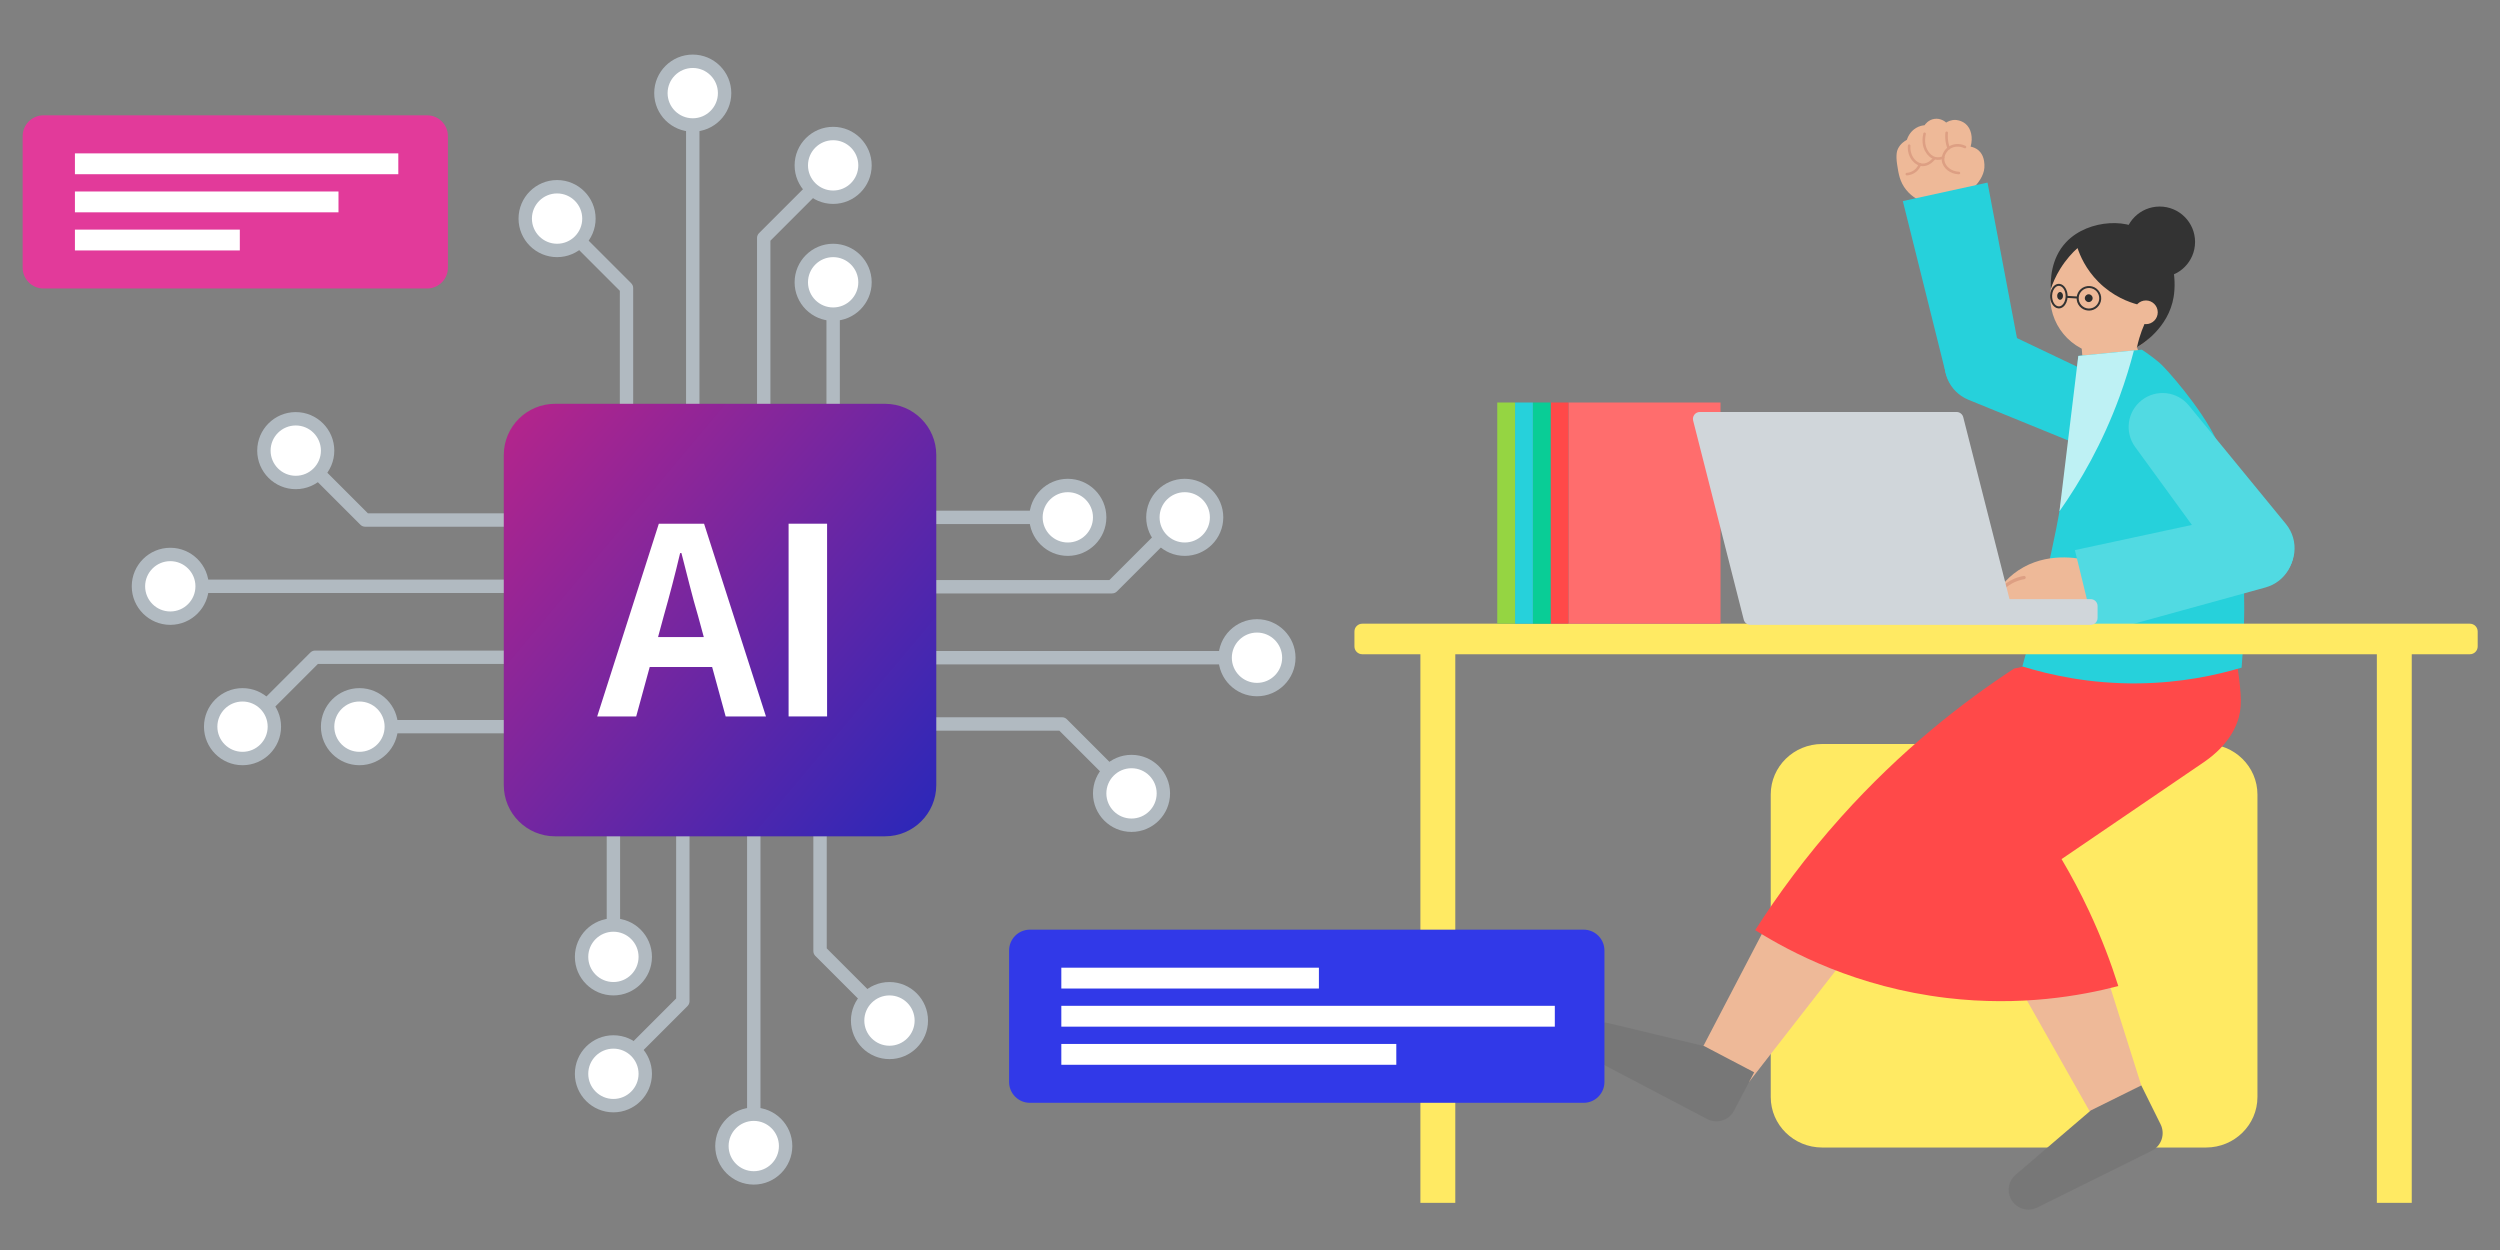 <svg width="480" height="240" viewBox="0 0 480 240" fill="none" xmlns="http://www.w3.org/2000/svg">
<rect x="0" y="0" width="480" height="240" fill="#808080" stroke="none"/>
<path d="M414.658 53.246C418.411 53.246 421.453 50.204 421.453 46.451C421.453 42.699 418.411 39.656 414.658 39.656C410.906 39.656 407.863 42.699 407.863 46.451C407.863 50.204 410.906 53.246 414.658 53.246Z" fill="#333333"/>
<path d="M414.12 78.147H400.62L399.67 66.672H410.305L414.12 78.147Z" fill="#EEB998"/>
<path d="M404.748 68.161C410.879 68.161 415.848 63.191 415.848 57.061C415.848 50.931 410.879 45.961 404.748 45.961C398.618 45.961 393.648 50.931 393.648 57.061C393.648 63.191 398.618 68.161 404.748 68.161Z" fill="#EEB998"/>
<path d="M402.884 54.107C400.449 51.662 399.359 49.047 398.884 47.617C397.899 48.517 396.664 49.837 395.549 51.642C394.689 53.037 394.134 54.352 393.769 55.432C393.699 54.147 393.619 49.742 396.714 46.477C401.049 41.907 409.454 41.847 412.184 45.137C412.384 45.377 412.529 45.602 412.629 45.787C412.959 45.842 413.414 45.957 413.899 46.197C417.219 47.852 417.929 53.482 417.334 57.037C416.344 62.977 411.239 66.112 410.304 66.667C410.424 66.102 410.574 65.502 410.759 64.877C411.054 63.887 411.394 62.997 411.739 62.217C411.269 60.957 410.799 59.697 410.329 58.437C408.844 58.032 405.719 56.957 402.884 54.107Z" fill="#333333"/>
<path d="M412.013 62.237C413.27 62.237 414.288 61.219 414.288 59.962C414.288 58.706 413.27 57.688 412.013 57.688C410.757 57.688 409.738 58.706 409.738 59.962C409.738 61.219 410.757 62.237 412.013 62.237Z" fill="#EEB998"/>
<path d="M395.535 57.562C395.844 57.562 396.095 57.227 396.095 56.812C396.095 56.398 395.844 56.062 395.535 56.062C395.225 56.062 394.975 56.398 394.975 56.812C394.975 57.227 395.225 57.562 395.535 57.562Z" fill="#2D2D2D"/>
<path d="M401.035 58C401.449 58 401.785 57.664 401.785 57.25C401.785 56.836 401.449 56.5 401.035 56.5C400.621 56.5 400.285 56.836 400.285 57.25C400.285 57.664 400.621 58 401.035 58Z" fill="#2D2D2D"/>
<path fill-rule="evenodd" clip-rule="evenodd" d="M423.555 142.848H349.855C344.4 142.848 339.98 147.188 339.98 152.548V210.623C339.98 215.978 344.4 220.323 349.855 220.323H423.555C429.01 220.323 433.43 215.983 433.43 210.623V152.548C433.43 147.193 429.01 142.848 423.555 142.848Z" fill="#FFEA63"/>
<path d="M377.129 37.511C377.364 37.361 381.214 34.851 381.009 31.621C380.974 31.041 380.894 29.766 379.899 28.886C379.349 28.401 378.729 28.226 378.359 28.156C378.849 26.406 378.469 24.671 377.374 23.766C376.524 23.066 375.484 23.026 375.484 23.026C374.574 22.991 373.909 23.376 373.664 23.536C373.559 23.436 372.654 22.621 371.369 22.831C370.204 23.021 369.609 23.906 369.519 24.046C369.139 24.081 368.524 24.186 367.889 24.566C366.654 25.296 366.229 26.501 366.119 26.846C365.709 27.066 364.899 27.571 364.419 28.541C364.269 28.846 363.949 29.611 364.249 31.586C364.524 33.381 364.759 34.921 365.984 36.446C367.204 37.961 368.729 38.626 369.569 38.916C372.089 38.446 374.614 37.976 377.134 37.506L377.129 37.511Z" fill="#EEB998"/>
<path d="M376.136 33.475C376.136 33.475 376.106 33.475 376.091 33.475C374.416 33.405 373.011 32.285 372.826 30.87C372.646 29.51 373.661 28.54 373.776 28.435C374.716 27.575 376.136 27.405 377.386 28C377.511 28.06 377.566 28.21 377.506 28.335C377.446 28.46 377.296 28.515 377.171 28.455C376.106 27.95 374.906 28.085 374.116 28.805C374.076 28.84 373.176 29.675 373.326 30.8C373.481 31.975 374.681 32.91 376.116 32.97C376.256 32.975 376.361 33.095 376.356 33.23C376.351 33.355 376.256 33.45 376.141 33.47L376.136 33.475Z" fill="#DD9F83"/>
<path d="M374.18 28.708C374.065 28.723 373.955 28.658 373.91 28.548C373.785 28.218 373.685 27.878 373.615 27.533C373.475 26.858 373.44 26.168 373.51 25.473C373.525 25.333 373.645 25.233 373.785 25.248C373.925 25.263 374.025 25.383 374.01 25.523C373.945 26.163 373.98 26.808 374.105 27.428C374.17 27.748 374.265 28.063 374.38 28.368C374.43 28.498 374.365 28.643 374.235 28.693C374.215 28.698 374.2 28.703 374.18 28.708Z" fill="#DD9F83"/>
<path d="M372.441 30.672C372.156 30.712 371.831 30.706 371.491 30.622C370.616 30.407 370.136 29.771 369.906 29.471C368.846 28.076 369.111 26.322 369.276 25.627C369.306 25.491 369.441 25.407 369.576 25.442C369.711 25.471 369.796 25.607 369.761 25.741C369.646 26.227 369.346 27.907 370.301 29.166C370.511 29.447 370.906 29.962 371.606 30.137C372.161 30.276 372.661 30.142 372.976 30.012C373.101 29.956 373.251 30.017 373.306 30.146C373.361 30.276 373.301 30.422 373.171 30.477C372.976 30.561 372.726 30.642 372.436 30.681L372.441 30.672Z" fill="#DD9F83"/>
<path d="M369.494 31.887C369.349 31.907 369.2 31.912 369.045 31.902C368.375 31.852 367.719 31.497 367.209 30.902C366.549 30.132 366.219 29.062 366.309 27.957C366.319 27.817 366.439 27.717 366.579 27.727C366.719 27.737 366.819 27.857 366.809 27.997C366.734 28.967 367.019 29.907 367.589 30.572C368.014 31.067 368.544 31.357 369.079 31.397C370.224 31.482 371.089 30.372 371.184 30.247C371.269 30.137 371.425 30.112 371.535 30.197C371.645 30.282 371.669 30.437 371.584 30.547C371.484 30.682 370.664 31.727 369.494 31.887Z" fill="#DD9F83"/>
<path d="M366.354 33.661C366.274 33.671 366.199 33.681 366.129 33.681C365.989 33.691 365.874 33.586 365.864 33.446C365.854 33.306 365.959 33.191 366.099 33.181C366.439 33.161 366.939 33.061 367.439 32.716C368.019 32.311 368.284 31.766 368.389 31.481C368.439 31.351 368.579 31.286 368.709 31.331C368.839 31.381 368.904 31.521 368.859 31.651C368.734 31.991 368.419 32.641 367.724 33.121C367.234 33.466 366.739 33.601 366.354 33.656V33.661Z" fill="#DD9F83"/>
<path d="M335.879 207.647L326.154 202.547C330.284 194.632 334.419 186.712 338.549 178.797C343.439 180.987 348.329 183.172 353.219 185.362C347.439 192.792 341.659 200.222 335.879 207.652V207.647Z" fill="#EEB998"/>
<path d="M327.801 214.871L306.091 203.481C304.231 202.506 303.516 200.211 304.491 198.351C305.301 196.811 307.051 196.016 308.741 196.421C314.901 197.901 321.061 199.381 327.221 200.856L336.801 205.881L332.926 213.266C331.951 215.126 329.656 215.841 327.796 214.866L327.801 214.871Z" fill="#777777"/>
<path d="M411.124 208.398C408.139 210.618 405.154 212.838 402.169 215.058C397.634 207.038 393.094 199.018 388.559 191.003C393.654 189.118 398.749 187.233 403.844 185.348C406.269 193.033 408.699 200.718 411.124 208.403V208.398Z" fill="#EEB998"/>
<path d="M413.114 220.963L391.149 231.848C389.269 232.778 386.989 232.013 386.059 230.133C385.289 228.573 385.669 226.693 386.994 225.558C391.809 221.438 396.619 217.323 401.434 213.203L411.129 208.398L414.834 215.868C415.764 217.748 414.999 220.028 413.119 220.958L413.114 220.963Z" fill="#777777"/>
<path fill-rule="evenodd" clip-rule="evenodd" d="M406.72 189.322C399.505 191.207 387.925 193.277 373.855 191.617C356.505 189.572 343.78 182.842 337 178.587C341.29 171.867 346.695 164.452 353.475 156.887C365.05 143.972 376.92 134.767 386.705 128.362C400.545 125.527 414.385 122.687 428.23 119.852C428.545 121.357 428.975 123.587 429.365 126.317C430.185 132.102 430.59 134.992 429.865 137.687C429.435 139.287 428.095 142.952 423.13 146.342C414.025 152.542 404.925 158.747 395.82 164.947C397.6 167.947 399.395 171.292 401.12 174.977C403.52 180.102 405.335 184.952 406.715 189.327L406.72 189.322Z" fill="#FF4949"/>
<path d="M387.904 68.325L381.604 35.055L365.344 38.61L373.534 71.465C374.499 75.34 378.364 77.745 382.254 76.895C386.144 76.045 388.649 72.245 387.904 68.32V68.325Z" fill="#26D1DB"/>
<path d="M413.59 84.465C415.015 81.24 413.615 77.47 410.435 75.955L383.875 63.3C380.135 61.515 375.66 63.175 373.985 66.97C372.31 70.76 374.095 75.185 377.935 76.755L405.175 87.865C408.44 89.195 412.17 87.69 413.595 84.465H413.59Z" fill="#26D1DB"/>
<path d="M414.619 69.646C413.819 68.976 412.989 68.361 412.989 68.361C412.424 67.941 411.844 67.536 411.239 67.141C407.174 67.541 403.104 67.941 399.039 68.341C398.964 69.066 398.844 70.191 398.694 71.561C397.549 82.111 396.499 90.821 396.259 92.701C394.849 103.746 390.869 118.786 388.289 127.951C393.539 129.581 401.284 131.341 410.739 131.206C418.829 131.091 425.549 129.631 430.389 128.186C432.184 107.476 428.909 91.506 425.494 84.351C422.594 78.276 415.814 70.641 414.619 69.651V69.646Z" fill="#26D1DB"/>
<path d="M395.414 98.17C399.419 92.475 403.664 85.15 406.954 76.155C408.084 73.07 408.989 70.1 409.714 67.285C406.154 67.635 402.594 67.985 399.034 68.335C397.829 78.28 396.619 88.225 395.414 98.17Z" fill="#BEF1F4"/>
<path d="M401.611 107.768C399.786 107.268 393.986 105.923 388.586 108.863C385.556 110.513 384.126 112.713 383.756 113.313C383.201 114.213 381.061 117.693 382.511 119.513C383.306 120.508 384.951 120.713 386.196 120.353C388.006 119.828 388.696 118.198 388.781 117.993C390.551 118.293 393.001 118.518 395.881 118.218C398.771 117.918 401.126 117.193 402.796 116.533C402.401 113.608 402.001 110.688 401.606 107.763L401.611 107.768Z" fill="#EEB998"/>
<path d="M384.836 113.021C384.736 113.036 384.626 113.001 384.556 112.916C384.441 112.786 384.451 112.581 384.586 112.466C385.026 112.081 385.506 111.741 386.016 111.461C386.811 111.026 387.666 110.726 388.571 110.576C388.741 110.541 388.906 110.661 388.936 110.836C388.966 111.011 388.851 111.171 388.676 111.201C387.846 111.341 387.051 111.616 386.321 112.016C385.851 112.276 385.411 112.586 385.001 112.941C384.951 112.986 384.896 113.011 384.836 113.016V113.021Z" fill="#DD9F83"/>
<path d="M431.484 98.5L398.379 105.62L402.329 121.79L434.974 112.79C438.824 111.73 441.134 107.805 440.189 103.935C439.244 100.065 435.384 97.655 431.479 98.495L431.484 98.5Z" fill="#51DAE2"/>
<path d="M411.23 76.825C408.44 78.98 407.87 82.96 409.945 85.81L427.255 109.595C429.695 112.945 434.42 113.62 437.7 111.085C440.98 108.55 441.52 103.81 438.895 100.6L420.25 77.845C418.015 75.12 414.02 74.665 411.23 76.82V76.825Z" fill="#51DAE2"/>
<path d="M474.216 119.75H261.551C260.722 119.75 260.051 120.422 260.051 121.25V124.115C260.051 124.943 260.722 125.615 261.551 125.615H474.216C475.044 125.615 475.716 124.943 475.716 124.115V121.25C475.716 120.422 475.044 119.75 474.216 119.75Z" fill="#FFEA63"/>
<path d="M279.416 230.946V121.941H272.716V230.946H279.416Z" fill="#FFEA63"/>
<path d="M463.055 230.946V121.941H456.355V230.946H463.055Z" fill="#FFEA63"/>
<path d="M330.34 77.281H301.145V119.751H330.34V77.281Z" fill="#FF6D6D"/>
<path d="M301.14 77.281H297.725V119.751H301.14V77.281Z" fill="#FF4949"/>
<path d="M297.724 77.281H294.309V119.751H297.724V77.281Z" fill="#09CD96"/>
<path d="M294.31 77.281H290.895V119.751H294.31V77.281Z" fill="#26D1DB"/>
<path d="M290.89 77.281H287.475V119.751H290.89V77.281Z" fill="#95D542"/>
<path d="M401.409 115.032H385.824L376.944 80.102C376.794 79.512 376.264 79.102 375.659 79.102H326.369C325.504 79.102 324.874 79.917 325.084 80.752L334.799 118.972C334.949 119.562 335.479 119.972 336.084 119.972H401.409C402.139 119.972 402.734 119.377 402.734 118.647V116.357C402.734 115.627 402.139 115.032 401.409 115.032Z" fill="#D0D6DA"/>
<path d="M395.305 59.217C395.265 59.217 395.23 59.217 395.19 59.212C394.27 59.127 393.565 58.002 393.62 56.712C393.655 55.947 393.95 55.252 394.41 54.852C394.71 54.592 395.055 54.467 395.415 54.502C396.335 54.587 397.04 55.712 396.985 57.002C396.95 57.767 396.655 58.457 396.195 58.862C395.925 59.097 395.62 59.217 395.305 59.217ZM395.3 54.882C395.075 54.882 394.86 54.972 394.665 55.142C394.285 55.477 394.04 56.067 394.01 56.727C393.96 57.817 394.51 58.757 395.225 58.822C395.475 58.847 395.72 58.757 395.94 58.567C396.32 58.232 396.565 57.642 396.595 56.982C396.645 55.892 396.095 54.952 395.38 54.887C395.355 54.887 395.33 54.887 395.305 54.887L395.3 54.882Z" fill="#333333"/>
<path d="M401.08 59.629C401.03 59.629 400.98 59.629 400.925 59.629C400.295 59.589 399.72 59.304 399.305 58.834C398.89 58.359 398.68 57.754 398.72 57.124C398.76 56.494 399.045 55.919 399.515 55.504C399.99 55.089 400.595 54.879 401.225 54.919C401.855 54.959 402.43 55.244 402.845 55.714C403.26 56.189 403.47 56.794 403.43 57.424C403.39 58.054 403.105 58.629 402.635 59.044C402.2 59.429 401.655 59.634 401.08 59.634V59.629ZM401.08 55.294C400.05 55.294 399.18 56.099 399.115 57.139C399.045 58.224 399.87 59.164 400.955 59.234C402.04 59.304 402.98 58.479 403.05 57.394C403.12 56.309 402.295 55.369 401.21 55.299C401.17 55.299 401.125 55.299 401.085 55.299L401.08 55.294Z" fill="#333333"/>
<path d="M396.802 56.798L396.777 57.188L398.913 57.323L398.938 56.934L396.802 56.798Z" fill="#333333"/>
<path d="M120.291 87.993C119.581 87.993 119.006 87.418 119.006 86.707V55.833L106.051 42.877C105.551 42.377 105.551 41.562 106.051 41.062C106.551 40.562 107.366 40.562 107.866 41.062L121.196 54.392C121.436 54.633 121.571 54.962 121.571 55.303V86.707C121.571 87.418 120.996 87.993 120.286 87.993H120.291Z" fill="#B1BAC1"/>
<path d="M146.635 107.765C145.925 107.765 145.35 107.19 145.35 106.48V45.685C145.35 45.345 145.485 45.015 145.725 44.775L159.055 31.445C159.555 30.945 160.37 30.945 160.87 31.445C161.37 31.945 161.37 32.76 160.87 33.26L147.92 46.215V106.48C147.92 107.19 147.345 107.765 146.635 107.765Z" fill="#B1BAC1"/>
<path d="M133.01 93.078C132.3 93.078 131.725 92.502 131.725 91.793V19.348C131.725 18.637 132.3 18.062 133.01 18.062C133.72 18.062 134.295 18.637 134.295 19.348V91.793C134.295 92.502 133.72 93.078 133.01 93.078Z" fill="#B1BAC1"/>
<path d="M133.01 23.996C136.387 23.996 139.125 21.258 139.125 17.881C139.125 14.503 136.387 11.766 133.01 11.766C129.632 11.766 126.895 14.503 126.895 17.881C126.895 21.258 129.632 23.996 133.01 23.996Z" fill="white"/>
<path d="M133.009 25.28C128.929 25.28 125.609 21.96 125.609 17.881C125.609 13.8 128.929 10.48 133.009 10.48C137.089 10.48 140.409 13.8 140.409 17.881C140.409 21.96 137.089 25.28 133.009 25.28ZM133.009 13.05C130.344 13.05 128.179 15.216 128.179 17.881C128.179 20.546 130.344 22.71 133.009 22.71C135.674 22.71 137.839 20.546 137.839 17.881C137.839 15.216 135.674 13.05 133.009 13.05Z" fill="#B1BAC1"/>
<path d="M159.965 129.398C159.255 129.398 158.68 128.823 158.68 128.113V55.668C158.68 54.958 159.255 54.383 159.965 54.383C160.675 54.383 161.25 54.958 161.25 55.668V128.113C161.25 128.823 160.675 129.398 159.965 129.398Z" fill="#B1BAC1"/>
<path d="M159.965 60.316C163.342 60.316 166.08 57.578 166.08 54.201C166.08 50.824 163.342 48.086 159.965 48.086C156.587 48.086 153.85 50.824 153.85 54.201C153.85 57.578 156.587 60.316 159.965 60.316Z" fill="white"/>
<path d="M159.964 61.601C155.884 61.601 152.564 58.281 152.564 54.201C152.564 50.121 155.884 46.801 159.964 46.801C164.044 46.801 167.364 50.121 167.364 54.201C167.364 58.281 164.044 61.601 159.964 61.601ZM159.964 49.371C157.299 49.371 155.134 51.536 155.134 54.201C155.134 56.866 157.299 59.031 159.964 59.031C162.629 59.031 164.794 56.866 164.794 54.201C164.794 51.536 162.629 49.371 159.964 49.371Z" fill="#B1BAC1"/>
<path d="M106.959 48.086C110.336 48.086 113.074 45.348 113.074 41.971C113.074 38.593 110.336 35.855 106.959 35.855C103.582 35.855 100.844 38.593 100.844 41.971C100.844 45.348 103.582 48.086 106.959 48.086Z" fill="white"/>
<path d="M106.959 49.37C102.879 49.37 99.559 46.05 99.559 41.97C99.559 37.89 102.879 34.57 106.959 34.57C111.039 34.57 114.359 37.89 114.359 41.97C114.359 46.05 111.039 49.37 106.959 49.37ZM106.959 37.14C104.294 37.14 102.129 39.305 102.129 41.97C102.129 44.635 104.294 46.8 106.959 46.8C109.624 46.8 111.789 44.635 111.789 41.97C111.789 39.305 109.624 37.14 106.959 37.14Z" fill="#B1BAC1"/>
<path d="M159.965 37.867C163.342 37.867 166.08 35.129 166.08 31.752C166.08 28.375 163.342 25.637 159.965 25.637C156.587 25.637 153.85 28.375 153.85 31.752C153.85 35.129 156.587 37.867 159.965 37.867Z" fill="white"/>
<path d="M159.964 39.152C155.884 39.152 152.564 35.832 152.564 31.752C152.564 27.672 155.884 24.352 159.964 24.352C164.044 24.352 167.364 27.672 167.364 31.752C167.364 35.832 164.044 39.152 159.964 39.152ZM159.964 26.922C157.299 26.922 155.134 29.087 155.134 31.752C155.134 34.417 157.299 36.582 159.964 36.582C162.629 36.582 164.794 34.417 164.794 31.752C164.794 29.087 162.629 26.922 159.964 26.922Z" fill="#B1BAC1"/>
<path d="M170.779 197.235C170.449 197.235 170.119 197.11 169.869 196.86L156.539 183.53C156.299 183.29 156.164 182.96 156.164 182.62V151.215C156.164 150.505 156.739 149.93 157.449 149.93C158.159 149.93 158.734 150.505 158.734 151.215V182.09L171.684 195.045C172.184 195.545 172.184 196.36 171.684 196.86C171.434 197.11 171.104 197.235 170.774 197.235H170.779Z" fill="#B1BAC1"/>
<path d="M117.775 206.851C117.445 206.851 117.115 206.726 116.865 206.476C116.365 205.976 116.365 205.161 116.865 204.661L129.82 191.706V131.441C129.82 130.731 130.395 130.156 131.105 130.156C131.815 130.156 132.39 130.731 132.39 131.441V192.236C132.39 192.576 132.255 192.906 132.015 193.146L118.685 206.476C118.435 206.726 118.105 206.851 117.775 206.851Z" fill="#B1BAC1"/>
<path d="M144.726 219.855C144.016 219.855 143.441 219.28 143.441 218.57V146.125C143.441 145.415 144.016 144.84 144.726 144.84C145.436 144.84 146.011 145.415 146.011 146.125V218.57C146.011 219.28 145.436 219.855 144.726 219.855Z" fill="#B1BAC1"/>
<path d="M144.724 226.156C148.102 226.156 150.839 223.418 150.839 220.041C150.839 216.664 148.102 213.926 144.724 213.926C141.347 213.926 138.609 216.664 138.609 220.041C138.609 223.418 141.347 226.156 144.724 226.156Z" fill="white"/>
<path d="M144.724 227.441C140.644 227.441 137.324 224.121 137.324 220.041C137.324 215.961 140.644 212.641 144.724 212.641C148.804 212.641 152.124 215.961 152.124 220.041C152.124 224.121 148.804 227.441 144.724 227.441ZM144.724 215.211C142.059 215.211 139.894 217.376 139.894 220.041C139.894 222.706 142.059 224.871 144.724 224.871C147.389 224.871 149.554 222.706 149.554 220.041C149.554 217.376 147.389 215.211 144.724 215.211Z" fill="#B1BAC1"/>
<path d="M117.775 183.535C117.065 183.535 116.49 182.96 116.49 182.25V109.805C116.49 109.095 117.065 108.52 117.775 108.52C118.485 108.52 119.06 109.095 119.06 109.805V182.25C119.06 182.96 118.485 183.535 117.775 183.535Z" fill="#B1BAC1"/>
<path d="M117.775 189.835C121.152 189.835 123.89 187.098 123.89 183.72C123.89 180.343 121.152 177.605 117.775 177.605C114.398 177.605 111.66 180.343 111.66 183.72C111.66 187.098 114.398 189.835 117.775 189.835Z" fill="white"/>
<path d="M117.775 191.12C113.695 191.12 110.375 187.8 110.375 183.72C110.375 179.64 113.695 176.32 117.775 176.32C121.855 176.32 125.175 179.64 125.175 183.72C125.175 187.8 121.855 191.12 117.775 191.12ZM117.775 178.89C115.11 178.89 112.945 181.055 112.945 183.72C112.945 186.385 115.11 188.55 117.775 188.55C120.44 188.55 122.605 186.385 122.605 183.72C122.605 181.055 120.44 178.89 117.775 178.89Z" fill="#B1BAC1"/>
<path d="M170.779 202.066C174.156 202.066 176.894 199.328 176.894 195.951C176.894 192.574 174.156 189.836 170.779 189.836C167.402 189.836 164.664 192.574 164.664 195.951C164.664 199.328 167.402 202.066 170.779 202.066Z" fill="white"/>
<path d="M170.779 203.351C166.699 203.351 163.379 200.031 163.379 195.951C163.379 191.871 166.699 188.551 170.779 188.551C174.859 188.551 178.179 191.871 178.179 195.951C178.179 200.031 174.859 203.351 170.779 203.351ZM170.779 191.121C168.114 191.121 165.949 193.286 165.949 195.951C165.949 198.616 168.114 200.781 170.779 200.781C173.444 200.781 175.609 198.616 175.609 195.951C175.609 193.286 173.444 191.121 170.779 191.121Z" fill="#B1BAC1"/>
<path d="M117.775 212.285C121.152 212.285 123.89 209.547 123.89 206.17C123.89 202.792 121.152 200.055 117.775 200.055C114.398 200.055 111.66 202.792 111.66 206.17C111.66 209.547 114.398 212.285 117.775 212.285Z" fill="white"/>
<path d="M117.775 213.57C113.695 213.57 110.375 210.25 110.375 206.17C110.375 202.09 113.695 198.77 117.775 198.77C121.855 198.77 125.175 202.09 125.175 206.17C125.175 210.25 121.855 213.57 117.775 213.57ZM117.775 201.34C115.11 201.34 112.945 203.505 112.945 206.17C112.945 208.835 115.11 211 117.775 211C120.44 211 122.605 208.835 122.605 206.17C122.605 203.505 120.44 201.34 117.775 201.34Z" fill="#B1BAC1"/>
<path d="M101.516 101.129H70.111C69.771 101.129 69.441 100.994 69.201 100.754L55.871 87.424C55.371 86.924 55.371 86.109 55.871 85.609C56.371 85.109 57.186 85.109 57.686 85.609L70.641 98.559H101.516C102.226 98.559 102.801 99.134 102.801 99.844C102.801 100.554 102.226 101.129 101.516 101.129Z" fill="#B1BAC1"/>
<path d="M47.17 140.805C46.84 140.805 46.51 140.68 46.26 140.43C45.76 139.93 45.76 139.115 46.26 138.615L59.59 125.285C59.83 125.045 60.16 124.91 60.5 124.91H121.295C122.005 124.91 122.58 125.485 122.58 126.195C122.58 126.905 122.005 127.48 121.295 127.48H61.03L48.075 140.435C47.825 140.685 47.495 140.81 47.165 140.81L47.17 140.805Z" fill="#B1BAC1"/>
<path d="M106.609 113.855H34.164C33.454 113.855 32.879 113.28 32.879 112.57C32.879 111.86 33.454 111.285 34.164 111.285H106.609C107.319 111.285 107.894 111.86 107.894 112.57C107.894 113.28 107.319 113.855 106.609 113.855Z" fill="#B1BAC1"/>
<path d="M32.695 118.687C36.072 118.687 38.81 115.949 38.81 112.572C38.81 109.195 36.072 106.457 32.695 106.457C29.318 106.457 26.58 109.195 26.58 112.572C26.58 115.949 29.318 118.687 32.695 118.687Z" fill="white"/>
<path d="M32.695 119.972C28.615 119.972 25.295 116.652 25.295 112.572C25.295 108.492 28.615 105.172 32.695 105.172C36.775 105.172 40.095 108.492 40.095 112.572C40.095 116.652 36.775 119.972 32.695 119.972ZM32.695 107.742C30.03 107.742 27.865 109.907 27.865 112.572C27.865 115.237 30.03 117.402 32.695 117.402C35.36 117.402 37.525 115.237 37.525 112.572C37.525 109.907 35.36 107.742 32.695 107.742Z" fill="#B1BAC1"/>
<path d="M142.929 140.804H70.484C69.774 140.804 69.199 140.229 69.199 139.519C69.199 138.809 69.774 138.234 70.484 138.234H142.929C143.639 138.234 144.214 138.809 144.214 139.519C144.214 140.229 143.639 140.804 142.929 140.804Z" fill="#B1BAC1"/>
<path d="M69.015 145.636C72.393 145.636 75.13 142.898 75.13 139.521C75.13 136.144 72.393 133.406 69.015 133.406C65.638 133.406 62.9 136.144 62.9 139.521C62.9 142.898 65.638 145.636 69.015 145.636Z" fill="white"/>
<path d="M69.015 146.921C64.935 146.921 61.615 143.601 61.615 139.521C61.615 135.441 64.935 132.121 69.015 132.121C73.095 132.121 76.415 135.441 76.415 139.521C76.415 143.601 73.095 146.921 69.015 146.921ZM69.015 134.691C66.35 134.691 64.185 136.856 64.185 139.521C64.185 142.186 66.35 144.351 69.015 144.351C71.68 144.351 73.845 142.186 73.845 139.521C73.845 136.856 71.68 134.691 69.015 134.691Z" fill="#B1BAC1"/>
<path d="M56.785 92.636C60.162 92.636 62.9 89.898 62.9 86.521C62.9 83.144 60.162 80.406 56.785 80.406C53.408 80.406 50.67 83.144 50.67 86.521C50.67 89.898 53.408 92.636 56.785 92.636Z" fill="white"/>
<path d="M56.785 93.921C52.705 93.921 49.385 90.601 49.385 86.521C49.385 82.441 52.705 79.121 56.785 79.121C60.865 79.121 64.185 82.441 64.185 86.521C64.185 90.601 60.865 93.921 56.785 93.921ZM56.785 81.691C54.12 81.691 51.955 83.856 51.955 86.521C51.955 89.186 54.12 91.351 56.785 91.351C59.45 91.351 61.615 89.186 61.615 86.521C61.615 83.856 59.45 81.691 56.785 81.691Z" fill="#B1BAC1"/>
<path d="M46.564 145.636C49.941 145.636 52.679 142.898 52.679 139.521C52.679 136.144 49.941 133.406 46.564 133.406C43.187 133.406 40.449 136.144 40.449 139.521C40.449 142.898 43.187 145.636 46.564 145.636Z" fill="white"/>
<path d="M46.564 146.921C42.484 146.921 39.164 143.601 39.164 139.521C39.164 135.441 42.484 132.121 46.564 132.121C50.644 132.121 53.964 135.441 53.964 139.521C53.964 143.601 50.644 146.921 46.564 146.921ZM46.564 134.691C43.899 134.691 41.734 136.856 41.734 139.521C41.734 142.186 43.899 144.351 46.564 144.351C49.229 144.351 51.394 142.186 51.394 139.521C51.394 136.856 49.229 134.691 46.564 134.691Z" fill="#B1BAC1"/>
<path d="M217.252 153.615C216.922 153.615 216.592 153.49 216.342 153.24L203.387 140.285H172.512C171.802 140.285 171.227 139.71 171.227 139C171.227 138.29 171.802 137.715 172.512 137.715H203.917C204.257 137.715 204.587 137.85 204.827 138.09L218.157 151.42C218.657 151.92 218.657 152.735 218.157 153.235C217.907 153.485 217.577 153.61 217.247 153.61L217.252 153.615Z" fill="#B1BAC1"/>
<path d="M213.535 113.939H152.74C152.03 113.939 151.455 113.364 151.455 112.654C151.455 111.944 152.03 111.369 152.74 111.369H213.005L225.96 98.414C226.46 97.914 227.275 97.914 227.775 98.414C228.275 98.914 228.275 99.729 227.775 100.229L214.445 113.559C214.205 113.799 213.875 113.934 213.535 113.934V113.939Z" fill="#B1BAC1"/>
<path d="M239.871 127.566H167.426C166.716 127.566 166.141 126.991 166.141 126.281C166.141 125.571 166.716 124.996 167.426 124.996H239.871C240.581 124.996 241.156 125.571 241.156 126.281C241.156 126.991 240.581 127.566 239.871 127.566Z" fill="#B1BAC1"/>
<path d="M241.342 132.398C244.719 132.398 247.457 129.66 247.457 126.283C247.457 122.906 244.719 120.168 241.342 120.168C237.964 120.168 235.227 122.906 235.227 126.283C235.227 129.66 237.964 132.398 241.342 132.398Z" fill="white"/>
<path d="M241.341 133.683C237.261 133.683 233.941 130.363 233.941 126.283C233.941 122.203 237.261 118.883 241.341 118.883C245.421 118.883 248.741 122.203 248.741 126.283C248.741 130.363 245.421 133.683 241.341 133.683ZM241.341 121.453C238.676 121.453 236.511 123.618 236.511 126.283C236.511 128.948 238.676 131.113 241.341 131.113C244.006 131.113 246.171 128.948 246.171 126.283C246.171 123.618 244.006 121.453 241.341 121.453Z" fill="#B1BAC1"/>
<path d="M203.55 100.617H131.105C130.395 100.617 129.82 100.042 129.82 99.332C129.82 98.622 130.395 98.047 131.105 98.047H203.55C204.26 98.047 204.835 98.622 204.835 99.332C204.835 100.042 204.26 100.617 203.55 100.617Z" fill="#B1BAC1"/>
<path d="M205.021 105.445C208.398 105.445 211.136 102.707 211.136 99.33C211.136 95.953 208.398 93.215 205.021 93.215C201.644 93.215 198.906 95.953 198.906 99.33C198.906 102.707 201.644 105.445 205.021 105.445Z" fill="white"/>
<path d="M205.021 106.73C200.941 106.73 197.621 103.41 197.621 99.33C197.621 95.25 200.941 91.93 205.021 91.93C209.101 91.93 212.421 95.25 212.421 99.33C212.421 103.41 209.101 106.73 205.021 106.73ZM205.021 94.5C202.356 94.5 200.191 96.665 200.191 99.33C200.191 101.995 202.356 104.16 205.021 104.16C207.686 104.16 209.851 101.995 209.851 99.33C209.851 96.665 207.686 94.5 205.021 94.5Z" fill="#B1BAC1"/>
<path d="M217.252 158.445C220.629 158.445 223.367 155.707 223.367 152.33C223.367 148.953 220.629 146.215 217.252 146.215C213.875 146.215 211.137 148.953 211.137 152.33C211.137 155.707 213.875 158.445 217.252 158.445Z" fill="white"/>
<path d="M217.252 159.73C213.172 159.73 209.852 156.41 209.852 152.33C209.852 148.25 213.172 144.93 217.252 144.93C221.332 144.93 224.652 148.25 224.652 152.33C224.652 156.41 221.332 159.73 217.252 159.73ZM217.252 147.5C214.587 147.5 212.422 149.665 212.422 152.33C212.422 154.995 214.587 157.16 217.252 157.16C219.917 157.16 222.082 154.995 222.082 152.33C222.082 149.665 219.917 147.5 217.252 147.5Z" fill="#B1BAC1"/>
<path d="M227.47 105.445C230.848 105.445 233.585 102.707 233.585 99.33C233.585 95.953 230.848 93.215 227.47 93.215C224.093 93.215 221.355 95.953 221.355 99.33C221.355 102.707 224.093 105.445 227.47 105.445Z" fill="white"/>
<path d="M227.47 106.73C223.39 106.73 220.07 103.41 220.07 99.33C220.07 95.25 223.39 91.93 227.47 91.93C231.55 91.93 234.87 95.25 234.87 99.33C234.87 103.41 231.55 106.73 227.47 106.73ZM227.47 94.5C224.805 94.5 222.64 96.665 222.64 99.33C222.64 101.995 224.805 104.16 227.47 104.16C230.135 104.16 232.3 101.995 232.3 99.33C232.3 96.665 230.135 94.5 227.47 94.5Z" fill="#B1BAC1"/>
<path d="M96.725 87.371V150.731C96.725 156.166 101.13 160.571 106.565 160.571H169.925C175.36 160.571 179.765 156.166 179.765 150.731V87.371C179.765 81.936 175.36 77.531 169.925 77.531H106.565C101.13 77.531 96.725 81.936 96.725 87.371Z" fill="url(#paint0_linear_9375_69903)"/>
<path d="M126.49 100.551H135.18L147.065 137.556H139.325L136.73 128.066H124.745L122.15 137.556H114.66L126.495 100.551H126.49ZM126.34 122.321H135.13L134.03 118.276C132.88 114.431 131.88 110.186 130.835 106.191H130.585C129.635 110.236 128.535 114.431 127.44 118.276L126.345 122.321H126.34Z" fill="white"/>
<path d="M151.41 100.551H158.8V137.556H151.41V100.551Z" fill="white"/>
<path d="M304.051 178.492H197.746C195.537 178.492 193.746 180.283 193.746 182.492V207.742C193.746 209.951 195.537 211.742 197.746 211.742H304.051C306.26 211.742 308.051 209.951 308.051 207.742V182.492C308.051 180.283 306.26 178.492 304.051 178.492Z" fill="#3139E8"/>
<path d="M253.23 185.797H203.775V189.797H253.23V185.797Z" fill="white"/>
<path d="M298.525 193.117H203.775V197.117H298.525V193.117Z" fill="white"/>
<path d="M268.09 200.438H203.775V204.438H268.09V200.438Z" fill="white"/>
<path d="M82 22.141H8.35C6.14 22.141 4.35 23.931 4.35 26.141V51.391C4.35 53.6 6.14 55.391 8.35 55.391H82C84.209 55.391 86 53.6 86 51.391V26.141C86 23.931 84.209 22.141 82 22.141Z" fill="#E23A9A"/>
<path d="M76.475 29.449H14.385V33.449H76.475V29.449Z" fill="white"/>
<path d="M64.99 36.766H14.385V40.766H64.99V36.766Z" fill="white"/>
<path d="M46.045 44.086H14.385V48.086H46.045V44.086Z" fill="white"/>
<defs>
<linearGradient id="paint0_linear_9375_69903" x1="96.515" y1="84.036" x2="184.225" y2="157.631" gradientUnits="userSpaceOnUse">
<stop stop-color="#B2258C"/>
<stop offset="1" stop-color="#2727BA"/>
</linearGradient>
</defs>
</svg>

